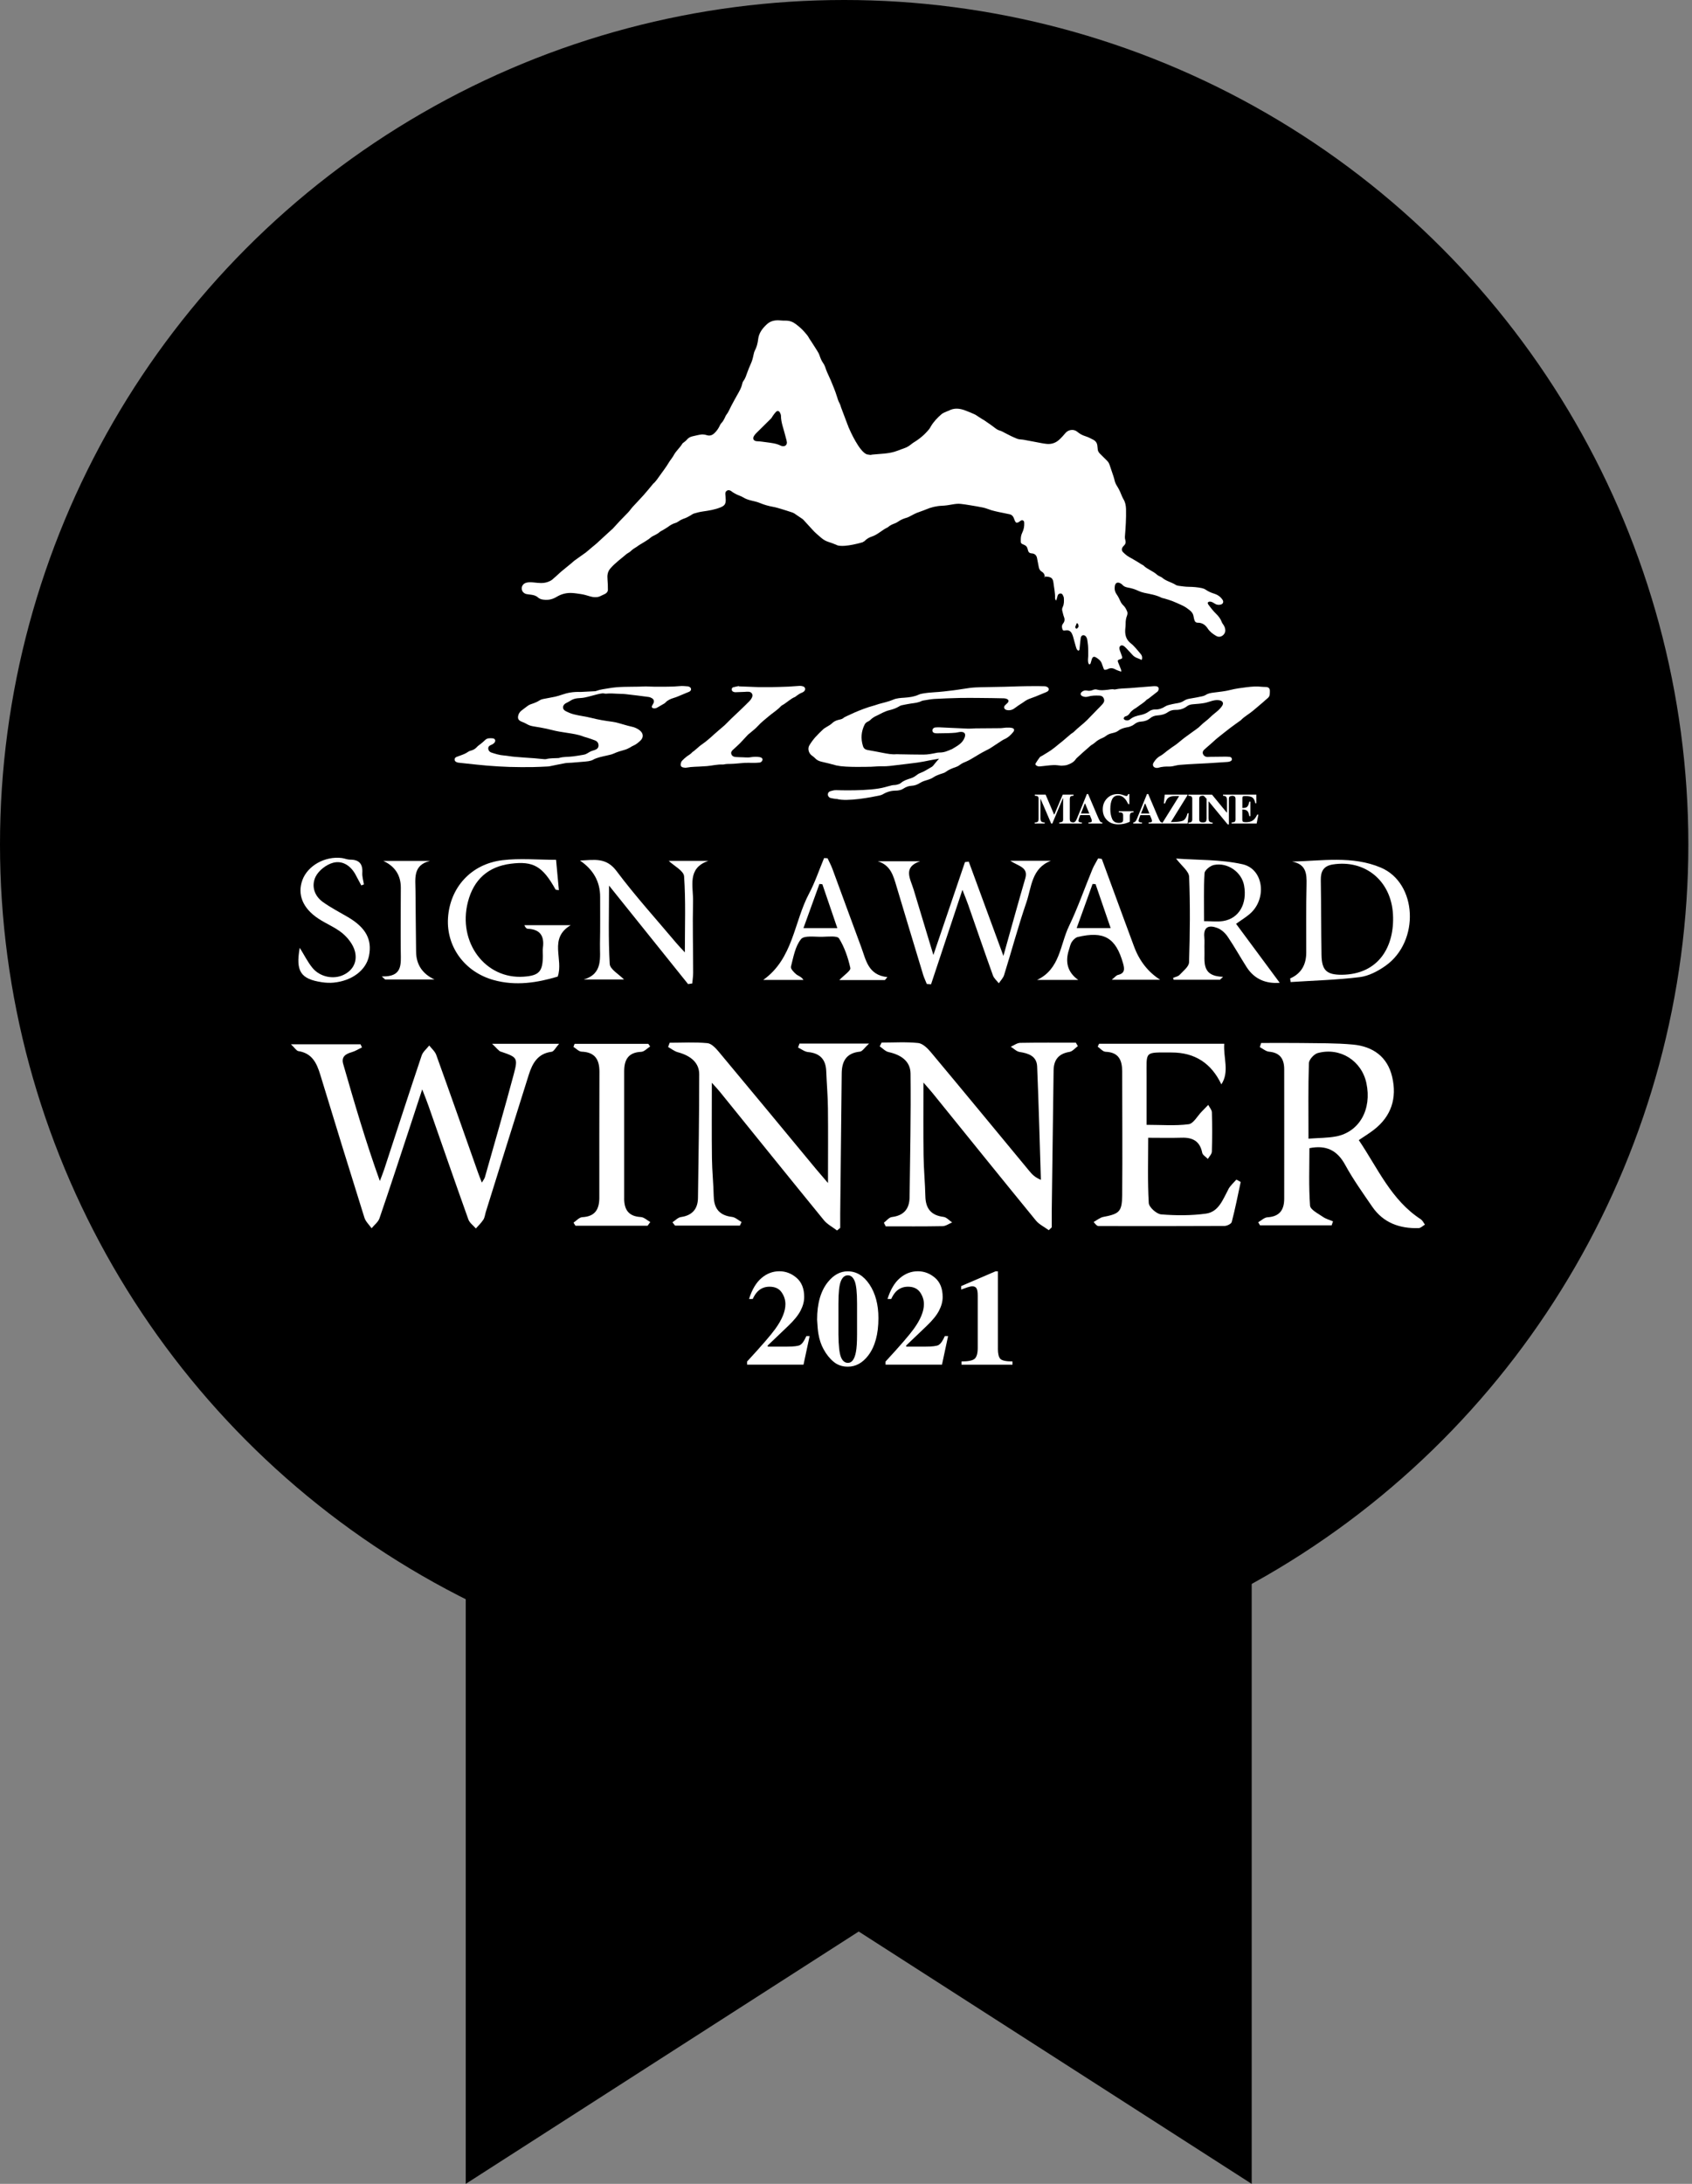 <svg width="62" height="80" viewBox="0 0 62 80" fill="none" xmlns="http://www.w3.org/2000/svg">
<rect x="0" y="0" width="62" height="80" fill="#808080" stroke="none"/>
<circle cx="30.933" cy="30.933" r="30.933" fill="black"/>
<path d="M44.163 25.464C44.134 25.485 44.095 25.498 44.06 25.505C43.922 25.534 43.784 25.564 43.644 25.585C43.554 25.598 43.466 25.616 43.391 25.666C43.325 25.712 43.253 25.738 43.178 25.753C43.105 25.768 43.029 25.776 42.956 25.794C42.868 25.817 42.77 25.831 42.696 25.879C42.584 25.952 42.47 25.992 42.34 25.989C42.25 25.987 42.171 26.009 42.098 26.064C42.009 26.13 41.908 26.169 41.799 26.192C41.66 26.219 41.523 26.256 41.41 26.35C41.355 26.397 41.287 26.399 41.222 26.374C41.202 26.366 41.178 26.341 41.175 26.321C41.173 26.301 41.193 26.276 41.209 26.258C41.219 26.247 41.239 26.241 41.256 26.237C41.325 26.219 41.367 26.174 41.406 26.116C41.437 26.072 41.478 26.035 41.521 26.002C41.572 25.962 41.635 25.934 41.685 25.892C41.791 25.808 41.913 25.745 42.006 25.644C42.026 25.621 42.06 25.611 42.085 25.592C42.197 25.507 42.308 25.42 42.418 25.332C42.428 25.323 42.436 25.309 42.442 25.297C42.484 25.207 42.445 25.142 42.346 25.137C42.305 25.134 42.265 25.137 42.225 25.14C41.946 25.162 41.668 25.187 41.389 25.207C41.212 25.22 41.032 25.216 40.857 25.256C40.848 25.259 40.84 25.259 40.831 25.256C40.74 25.234 40.653 25.264 40.565 25.271C40.445 25.282 40.323 25.298 40.205 25.263C40.152 25.248 40.103 25.253 40.054 25.273C39.983 25.302 39.913 25.316 39.835 25.298C39.762 25.282 39.692 25.298 39.634 25.352C39.58 25.404 39.589 25.466 39.655 25.499C39.723 25.532 39.795 25.541 39.867 25.519C40.001 25.478 40.139 25.476 40.278 25.482C40.378 25.485 40.437 25.533 40.457 25.625C40.474 25.695 40.438 25.749 40.396 25.797C40.34 25.86 40.28 25.918 40.222 25.978C40.092 26.113 39.963 26.248 39.83 26.382C39.679 26.531 39.504 26.654 39.354 26.806C39.322 26.839 39.277 26.858 39.242 26.887C39.136 26.976 39.032 27.068 38.926 27.157C38.885 27.192 38.839 27.225 38.798 27.259C38.753 27.296 38.71 27.332 38.665 27.368C38.616 27.407 38.565 27.445 38.514 27.482C38.476 27.508 38.437 27.533 38.398 27.557C38.333 27.597 38.266 27.637 38.2 27.678C38.166 27.698 38.123 27.713 38.099 27.742C38.045 27.81 38.001 27.884 37.953 27.957C37.932 27.989 37.941 28.021 37.971 28.04C37.996 28.056 38.027 28.072 38.056 28.075C38.102 28.079 38.148 28.07 38.193 28.066C38.33 28.052 38.469 28.032 38.606 28.027C38.697 28.023 38.789 28.04 38.891 28.049C38.956 28.041 39.034 28.045 39.103 28.022C39.229 27.979 39.35 27.92 39.426 27.802C39.439 27.783 39.457 27.768 39.474 27.752C39.54 27.692 39.605 27.63 39.672 27.571C39.771 27.483 39.87 27.396 39.971 27.309C39.988 27.294 40.01 27.284 40.029 27.272C40.064 27.246 40.102 27.224 40.133 27.194C40.206 27.125 40.291 27.079 40.382 27.04C40.43 27.02 40.477 26.997 40.518 26.965C40.581 26.915 40.648 26.883 40.726 26.864C40.817 26.843 40.909 26.823 40.983 26.765C41.075 26.692 41.183 26.666 41.293 26.643C41.325 26.637 41.357 26.634 41.386 26.623C41.444 26.599 41.507 26.579 41.553 26.54C41.63 26.476 41.712 26.439 41.811 26.434C41.934 26.428 42.049 26.39 42.146 26.309C42.224 26.243 42.315 26.213 42.416 26.207C42.553 26.198 42.684 26.167 42.798 26.086C42.883 26.026 42.979 26.003 43.085 26.004C43.236 26.007 43.375 25.964 43.496 25.871C43.565 25.818 43.645 25.803 43.731 25.797C43.863 25.787 43.996 25.777 44.126 25.754C44.227 25.737 44.324 25.698 44.425 25.671C44.514 25.649 44.606 25.634 44.697 25.656C44.804 25.681 44.845 25.756 44.788 25.849C44.75 25.911 44.697 25.968 44.644 26.018C44.548 26.106 44.44 26.18 44.349 26.272C44.24 26.383 44.107 26.465 43.997 26.578C43.907 26.672 43.79 26.742 43.684 26.822C43.56 26.915 43.43 27.001 43.31 27.099C43.209 27.181 43.115 27.267 43.004 27.336C42.919 27.39 42.838 27.458 42.753 27.517C42.734 27.529 42.719 27.547 42.7 27.561C42.64 27.605 42.583 27.656 42.518 27.69C42.408 27.748 42.332 27.836 42.27 27.938C42.214 28.031 42.263 28.119 42.372 28.13C42.395 28.133 42.418 28.13 42.44 28.125C42.574 28.084 42.711 28.077 42.851 28.08C42.889 28.08 42.926 28.076 42.963 28.07C43.051 28.053 43.138 28.027 43.225 28.02C43.42 28.002 43.616 27.993 43.812 27.982C43.962 27.973 44.112 27.968 44.261 27.959C44.498 27.944 44.733 27.929 44.969 27.913C45.001 27.91 45.032 27.906 45.062 27.896C45.115 27.88 45.148 27.844 45.142 27.807C45.136 27.762 45.107 27.732 45.063 27.727C45.004 27.719 44.944 27.718 44.884 27.718C44.774 27.718 44.665 27.72 44.556 27.722C44.495 27.722 44.435 27.722 44.374 27.723C44.325 27.723 44.276 27.733 44.227 27.728C44.16 27.722 44.108 27.685 44.081 27.621C44.056 27.559 44.08 27.505 44.124 27.464C44.187 27.405 44.254 27.349 44.319 27.293C44.356 27.26 44.393 27.229 44.428 27.196C44.468 27.162 44.504 27.126 44.543 27.092C44.576 27.063 44.608 27.035 44.642 27.009C44.791 26.892 44.938 26.773 45.089 26.658C45.21 26.566 45.336 26.48 45.459 26.39C45.464 26.387 45.468 26.383 45.472 26.379C45.606 26.239 45.782 26.151 45.928 26.024C46.048 25.92 46.17 25.82 46.29 25.717C46.34 25.674 46.387 25.626 46.439 25.586C46.481 25.552 46.514 25.513 46.523 25.459C46.53 25.407 46.534 25.356 46.532 25.304C46.527 25.214 46.486 25.175 46.397 25.166C46.339 25.161 46.282 25.166 46.225 25.158C46.043 25.136 45.86 25.152 45.682 25.174C45.477 25.199 45.272 25.226 45.07 25.278C44.879 25.327 44.677 25.343 44.48 25.37C44.368 25.385 44.258 25.398 44.163 25.47V25.464Z" fill="white"/>
<path d="M21.739 27.826C21.898 27.744 22.073 27.715 22.244 27.675C22.328 27.655 22.415 27.639 22.491 27.604C22.623 27.543 22.761 27.503 22.9 27.465C22.96 27.449 23.017 27.418 23.073 27.39C23.115 27.37 23.151 27.338 23.193 27.322C23.299 27.279 23.385 27.208 23.467 27.13C23.584 27.017 23.58 26.876 23.458 26.769C23.358 26.682 23.243 26.638 23.116 26.612C23.048 26.598 22.983 26.578 22.916 26.56C22.758 26.519 22.601 26.46 22.44 26.44C22.182 26.407 21.925 26.364 21.675 26.3C21.463 26.246 21.244 26.223 21.032 26.169C20.924 26.142 20.818 26.098 20.72 26.045C20.601 25.98 20.603 25.85 20.715 25.772C20.731 25.761 20.75 25.752 20.768 25.743C20.808 25.722 20.851 25.703 20.888 25.677C20.97 25.622 21.058 25.59 21.154 25.58C21.248 25.57 21.345 25.57 21.436 25.549C21.586 25.518 21.732 25.473 21.88 25.436C21.944 25.42 22.01 25.405 22.075 25.399C22.12 25.395 22.167 25.414 22.212 25.41C22.35 25.397 22.489 25.404 22.626 25.413C22.726 25.419 22.828 25.416 22.927 25.428C23.208 25.459 23.488 25.494 23.768 25.532C23.812 25.538 23.858 25.557 23.895 25.581C23.962 25.624 23.977 25.692 23.944 25.762C23.929 25.793 23.909 25.822 23.894 25.852C23.871 25.896 23.887 25.932 23.934 25.944C23.983 25.957 24.032 25.949 24.076 25.924C24.163 25.874 24.251 25.825 24.338 25.773C24.355 25.763 24.372 25.751 24.384 25.736C24.469 25.645 24.575 25.6 24.691 25.566C24.749 25.549 24.805 25.527 24.861 25.504C24.961 25.463 25.062 25.42 25.163 25.377C25.203 25.361 25.245 25.348 25.279 25.325C25.342 25.282 25.335 25.199 25.266 25.164C25.248 25.155 25.228 25.145 25.209 25.143C25.111 25.137 25.013 25.123 24.916 25.133C24.608 25.164 24.299 25.152 23.991 25.156C23.884 25.156 23.777 25.146 23.672 25.145C23.585 25.145 23.499 25.151 23.413 25.154C23.047 25.162 22.681 25.147 22.318 25.211C22.162 25.239 22.003 25.253 21.854 25.309C21.837 25.316 21.82 25.32 21.803 25.321C21.609 25.332 21.413 25.342 21.277 25.348C21 25.337 20.793 25.379 20.589 25.449C20.507 25.478 20.424 25.503 20.34 25.522C20.194 25.553 20.046 25.577 19.899 25.607C19.858 25.616 19.814 25.629 19.778 25.653C19.674 25.723 19.557 25.762 19.439 25.802C19.396 25.817 19.356 25.842 19.32 25.869C19.258 25.912 19.203 25.962 19.141 26.005C19.076 26.051 19.023 26.105 18.998 26.183C18.955 26.319 18.991 26.388 19.123 26.44C19.188 26.465 19.252 26.492 19.311 26.528C19.376 26.567 19.445 26.589 19.521 26.603C19.751 26.645 19.983 26.677 20.207 26.738C20.398 26.789 20.59 26.817 20.784 26.847C20.986 26.878 21.19 26.906 21.381 26.983C21.421 26.999 21.464 27.006 21.506 27.02C21.606 27.054 21.709 27.084 21.807 27.125C21.888 27.157 21.934 27.224 21.932 27.314C21.929 27.402 21.87 27.447 21.795 27.474C21.773 27.482 21.751 27.489 21.729 27.495C21.663 27.514 21.601 27.545 21.543 27.584C21.499 27.612 21.447 27.636 21.394 27.646C21.267 27.672 21.137 27.688 21.009 27.707C20.833 27.732 20.652 27.714 20.479 27.767C20.467 27.771 20.456 27.77 20.445 27.77C20.301 27.778 20.157 27.77 20.015 27.807C19.98 27.816 19.941 27.81 19.903 27.807C19.797 27.799 19.692 27.785 19.585 27.777C19.343 27.759 19.102 27.746 18.861 27.724C18.726 27.713 18.593 27.685 18.457 27.674C18.3 27.662 18.152 27.616 18.003 27.567C17.992 27.563 17.982 27.557 17.972 27.552C17.915 27.522 17.891 27.468 17.89 27.409C17.89 27.355 17.928 27.321 17.976 27.298C18.005 27.284 18.035 27.273 18.061 27.255C18.085 27.24 18.109 27.221 18.124 27.199C18.172 27.128 18.142 27.057 18.057 27.047C18.006 27.041 17.953 27.041 17.903 27.047C17.851 27.053 17.807 27.077 17.768 27.117C17.721 27.166 17.665 27.208 17.612 27.252C17.568 27.288 17.517 27.318 17.479 27.361C17.427 27.419 17.369 27.46 17.296 27.484C17.247 27.499 17.192 27.512 17.152 27.542C17.068 27.602 16.975 27.638 16.88 27.672C16.828 27.69 16.776 27.709 16.726 27.729C16.686 27.746 16.658 27.777 16.658 27.821C16.658 27.87 16.688 27.902 16.731 27.919C16.755 27.929 16.78 27.936 16.806 27.939C16.901 27.951 16.995 27.959 17.091 27.97C17.346 27.996 17.601 28.027 17.856 28.047C18.124 28.069 18.392 28.085 18.66 28.094C18.945 28.103 19.23 28.103 19.516 28.1C19.7 28.099 19.884 28.085 20.069 28.078C20.095 28.078 20.12 28.074 20.145 28.069C20.334 28.031 20.523 27.99 20.712 27.956C20.791 27.942 20.873 27.946 20.954 27.939C21.097 27.928 21.24 27.917 21.385 27.903C21.506 27.892 21.626 27.887 21.738 27.83L21.739 27.826Z" fill="white"/>
<path d="M26.869 27.457C26.956 27.377 27.044 27.299 27.127 27.215C27.221 27.118 27.31 27.016 27.404 26.918C27.419 26.901 27.439 26.889 27.456 26.874C27.561 26.783 27.675 26.702 27.767 26.599C27.889 26.462 28.035 26.353 28.172 26.236C28.317 26.111 28.486 26.012 28.617 25.868C28.634 25.849 28.658 25.838 28.681 25.824C28.838 25.734 28.965 25.598 29.136 25.529C29.143 25.526 29.15 25.519 29.157 25.514C29.233 25.455 29.309 25.401 29.4 25.367C29.426 25.357 29.451 25.339 29.47 25.319C29.53 25.255 29.508 25.168 29.422 25.142C29.385 25.13 29.343 25.123 29.303 25.125C29.165 25.131 29.028 25.147 28.889 25.153C28.676 25.162 28.463 25.167 28.25 25.171C28.102 25.173 27.957 25.173 27.809 25.171C27.564 25.163 27.32 25.152 27.075 25.143L27.073 25.131C27.004 25.147 26.933 25.158 26.864 25.177C26.828 25.187 26.813 25.221 26.814 25.259C26.814 25.297 26.834 25.325 26.868 25.34C26.891 25.35 26.918 25.358 26.942 25.358C27.058 25.355 27.172 25.35 27.288 25.345C27.337 25.343 27.386 25.335 27.435 25.34C27.542 25.35 27.6 25.438 27.559 25.539C27.538 25.59 27.503 25.641 27.464 25.681C27.356 25.793 27.243 25.9 27.131 26.008C27.023 26.112 26.912 26.213 26.804 26.317C26.721 26.397 26.64 26.48 26.559 26.561C26.536 26.584 26.511 26.602 26.487 26.624C26.385 26.712 26.28 26.798 26.18 26.889C26.021 27.035 25.858 27.178 25.679 27.299C25.652 27.316 25.63 27.339 25.606 27.359C25.547 27.409 25.489 27.461 25.43 27.51C25.407 27.529 25.378 27.54 25.361 27.561C25.31 27.624 25.24 27.657 25.177 27.703C25.11 27.753 25.049 27.809 24.992 27.869C24.967 27.897 24.951 27.94 24.945 27.978C24.931 28.055 24.962 28.099 25.039 28.115C25.078 28.122 25.121 28.127 25.158 28.12C25.358 28.082 25.561 28.09 25.762 28.073C25.811 28.069 25.86 28.069 25.909 28.064C26.097 28.047 26.283 27.998 26.476 28.006C26.493 28.006 26.511 28.006 26.527 28.002C26.611 27.983 26.697 27.984 26.784 27.983C26.95 27.98 27.116 27.955 27.283 27.945C27.38 27.939 27.478 27.946 27.574 27.945C27.664 27.945 27.753 27.945 27.841 27.934C27.899 27.926 27.944 27.864 27.942 27.819C27.94 27.776 27.904 27.747 27.836 27.735C27.721 27.714 27.607 27.722 27.491 27.741C27.425 27.753 27.354 27.745 27.287 27.745C27.273 27.745 27.258 27.742 27.244 27.742C27.149 27.739 27.054 27.738 26.96 27.731C26.891 27.726 26.829 27.702 26.801 27.631C26.772 27.555 26.815 27.505 26.867 27.457H26.869Z" fill="white"/>
<path d="M19.303 21.763C19.351 21.774 19.4 21.778 19.449 21.784C19.544 21.797 19.635 21.816 19.71 21.884C19.748 21.916 19.798 21.944 19.846 21.955C20.04 21.998 20.221 21.971 20.394 21.866C20.567 21.76 20.76 21.71 20.965 21.723C21.074 21.729 21.182 21.748 21.29 21.763C21.344 21.77 21.397 21.784 21.451 21.797C21.563 21.825 21.669 21.872 21.787 21.875C21.854 21.876 21.919 21.875 21.982 21.845C22.043 21.814 22.107 21.787 22.169 21.757C22.233 21.725 22.275 21.672 22.275 21.599C22.275 21.476 22.272 21.352 22.261 21.229C22.247 21.079 22.261 20.945 22.365 20.824C22.542 20.619 22.762 20.465 22.965 20.29C22.977 20.278 22.995 20.272 23.009 20.263C23.044 20.239 23.084 20.218 23.114 20.188C23.178 20.124 23.254 20.076 23.331 20.031C23.358 20.014 23.381 19.993 23.409 19.975C23.484 19.929 23.561 19.884 23.637 19.837C23.684 19.808 23.729 19.779 23.773 19.748C23.825 19.711 23.87 19.663 23.927 19.637C24.018 19.593 24.108 19.549 24.184 19.48C24.207 19.459 24.238 19.448 24.266 19.432C24.332 19.392 24.402 19.355 24.465 19.31C24.551 19.247 24.639 19.188 24.745 19.159C24.789 19.148 24.83 19.123 24.867 19.097C24.941 19.044 25.021 19.011 25.107 18.981C25.171 18.958 25.23 18.922 25.29 18.889C25.338 18.864 25.382 18.825 25.433 18.81C25.537 18.779 25.644 18.752 25.752 18.737C25.974 18.704 26.195 18.672 26.407 18.584C26.546 18.526 26.593 18.467 26.593 18.317C26.593 18.248 26.584 18.179 26.579 18.11C26.575 18.058 26.583 18.012 26.629 17.979C26.678 17.944 26.729 17.953 26.776 17.979C26.806 17.997 26.83 18.022 26.86 18.039C26.912 18.07 26.965 18.1 27.019 18.125C27.089 18.157 27.166 18.179 27.23 18.219C27.323 18.277 27.421 18.31 27.526 18.335C27.635 18.361 27.747 18.385 27.849 18.428C28.002 18.492 28.158 18.536 28.32 18.565C28.427 18.584 28.532 18.616 28.638 18.648C28.76 18.684 28.879 18.724 29 18.763C29.033 18.775 29.068 18.784 29.096 18.802C29.201 18.872 29.306 18.943 29.41 19.015C29.424 19.025 29.435 19.038 29.448 19.051C29.557 19.169 29.666 19.288 29.774 19.408C29.871 19.516 29.982 19.608 30.091 19.701C30.171 19.769 30.253 19.818 30.352 19.85C30.445 19.881 30.538 19.912 30.627 19.951C30.637 19.956 30.648 19.96 30.658 19.963C30.665 19.969 30.671 19.973 30.677 19.975C30.97 20.064 31.629 19.858 31.629 19.858V19.846C31.651 19.842 31.672 19.831 31.689 19.812C31.761 19.738 31.85 19.687 31.945 19.656C32.164 19.586 32.321 19.412 32.526 19.32C32.531 19.318 32.535 19.313 32.54 19.309C32.607 19.252 32.682 19.212 32.765 19.182C32.81 19.166 32.857 19.146 32.896 19.118C32.995 19.046 33.105 18.998 33.223 18.966C33.286 18.948 33.342 18.912 33.401 18.883C33.463 18.853 33.522 18.816 33.586 18.791C33.698 18.746 33.815 18.712 33.927 18.664C34.118 18.582 34.313 18.535 34.521 18.527C34.647 18.522 34.774 18.502 34.897 18.479C35 18.46 35.103 18.448 35.206 18.459C35.318 18.472 35.429 18.488 35.539 18.507C35.704 18.535 35.87 18.56 36.032 18.595C36.133 18.618 36.23 18.66 36.329 18.691C36.412 18.714 36.496 18.735 36.58 18.753C36.719 18.784 36.857 18.807 36.995 18.839C37.073 18.856 37.126 18.909 37.152 18.986C37.166 19.024 37.179 19.063 37.198 19.098C37.224 19.151 37.259 19.161 37.312 19.134C37.337 19.122 37.361 19.104 37.384 19.087C37.415 19.064 37.448 19.044 37.487 19.065C37.525 19.085 37.529 19.123 37.531 19.162C37.536 19.285 37.512 19.404 37.458 19.514C37.419 19.594 37.404 19.677 37.404 19.765C37.404 19.905 37.401 19.907 37.529 19.96C37.594 19.987 37.635 20.029 37.651 20.096C37.658 20.121 37.665 20.146 37.672 20.171C37.687 20.228 37.723 20.261 37.78 20.269C37.8 20.273 37.82 20.272 37.84 20.276C37.929 20.292 37.983 20.354 38 20.444C38.02 20.557 38.042 20.67 38.066 20.784C38.08 20.848 38.11 20.904 38.168 20.938C38.254 20.99 38.294 21.061 38.278 21.162C38.278 21.166 38.28 21.169 38.281 21.172C38.286 21.156 38.29 21.139 38.295 21.122C38.325 21.123 38.35 21.122 38.376 21.125C38.528 21.142 38.584 21.196 38.602 21.348C38.623 21.537 38.67 21.723 38.66 21.915C38.66 21.939 38.677 21.964 38.686 21.989H38.707C38.715 21.963 38.722 21.936 38.73 21.911C38.74 21.878 38.746 21.843 38.758 21.812C38.774 21.765 38.812 21.745 38.858 21.741C38.9 21.739 38.93 21.764 38.946 21.801C38.961 21.834 38.981 21.87 38.983 21.906C38.989 22.018 38.994 22.131 38.941 22.237C38.919 22.282 38.911 22.33 38.926 22.38C38.947 22.452 38.959 22.527 38.986 22.596C39.023 22.689 39.015 22.768 38.951 22.846C38.912 22.893 38.906 22.951 38.92 23.011C38.941 23.098 38.956 23.109 39.047 23.094C39.147 23.078 39.222 23.108 39.271 23.198C39.296 23.244 39.313 23.293 39.327 23.343C39.36 23.454 39.384 23.567 39.419 23.676C39.438 23.735 39.448 23.807 39.517 23.836C39.567 23.814 39.557 23.774 39.561 23.738C39.574 23.617 39.584 23.496 39.6 23.377C39.609 23.312 39.642 23.276 39.685 23.27C39.734 23.264 39.782 23.291 39.81 23.346C39.821 23.368 39.833 23.393 39.838 23.419C39.85 23.493 39.861 23.567 39.868 23.641C39.874 23.704 39.874 23.768 39.875 23.831C39.875 23.9 39.877 23.968 39.875 24.037C39.875 24.091 39.863 24.146 39.868 24.2C39.871 24.249 39.871 24.305 39.918 24.342C39.961 24.327 39.965 24.291 39.975 24.259C39.986 24.224 39.995 24.188 40.006 24.151C40.037 24.057 40.084 24.037 40.168 24.087C40.255 24.14 40.334 24.203 40.372 24.303C40.393 24.36 40.415 24.417 40.433 24.473C40.453 24.535 40.47 24.546 40.534 24.531C40.557 24.526 40.579 24.518 40.599 24.508C40.69 24.463 40.774 24.469 40.863 24.518C40.928 24.554 41 24.574 41.083 24.606C41.083 24.57 41.087 24.554 41.083 24.542C41.047 24.448 41.01 24.355 40.971 24.262C40.948 24.205 40.951 24.186 41.008 24.161C41.02 24.155 41.034 24.151 41.048 24.148C41.121 24.126 41.132 24.11 41.111 24.038C41.093 23.978 41.066 23.92 41.046 23.86C41.033 23.825 41.02 23.788 41.018 23.752C41.014 23.669 41.08 23.618 41.155 23.652C41.2 23.672 41.238 23.713 41.273 23.749C41.355 23.833 41.433 23.923 41.514 24.008C41.601 24.099 41.726 24.119 41.836 24.175C41.873 24.081 41.843 24.006 41.789 23.945C41.673 23.813 41.571 23.67 41.429 23.561C41.258 23.427 41.214 23.241 41.234 23.034C41.24 22.973 41.248 22.913 41.247 22.853C41.244 22.747 41.259 22.648 41.298 22.549C41.315 22.506 41.321 22.447 41.305 22.407C41.272 22.325 41.233 22.244 41.165 22.18C41.12 22.137 41.08 22.085 41.056 22.028C41.017 21.938 40.973 21.851 40.916 21.77C40.852 21.68 40.832 21.574 40.851 21.465C40.87 21.353 40.944 21.314 41.046 21.364C41.073 21.378 41.103 21.395 41.124 21.418C41.179 21.486 41.253 21.511 41.335 21.525C41.463 21.547 41.586 21.584 41.706 21.641C41.776 21.674 41.85 21.7 41.926 21.716C42.139 21.762 42.357 21.792 42.557 21.894C42.592 21.911 42.635 21.914 42.672 21.926C42.768 21.956 42.866 21.983 42.959 22.019C43.08 22.067 43.197 22.121 43.315 22.175C43.369 22.2 43.422 22.23 43.472 22.263C43.511 22.288 43.545 22.32 43.583 22.346C43.665 22.405 43.721 22.482 43.737 22.586C43.743 22.631 43.755 22.677 43.769 22.721C43.787 22.779 43.826 22.814 43.89 22.812C44.051 22.809 44.168 22.892 44.25 23.017C44.33 23.141 44.438 23.221 44.562 23.294C44.728 23.393 44.896 23.244 44.899 23.103C44.899 23.027 44.877 22.961 44.837 22.899C44.813 22.863 44.784 22.828 44.77 22.789C44.728 22.672 44.655 22.576 44.567 22.491C44.456 22.384 44.363 22.263 44.273 22.14C44.26 22.122 44.249 22.085 44.259 22.072C44.273 22.053 44.305 22.038 44.33 22.037C44.361 22.037 44.393 22.047 44.421 22.059C44.455 22.075 44.486 22.096 44.518 22.116C44.579 22.155 44.647 22.164 44.718 22.15C44.811 22.134 44.848 22.057 44.802 21.978C44.779 21.939 44.746 21.904 44.714 21.872C44.646 21.807 44.56 21.769 44.472 21.741C44.369 21.709 44.275 21.665 44.185 21.605C44.141 21.574 44.087 21.554 44.034 21.543C43.878 21.511 43.721 21.498 43.561 21.496C43.435 21.496 43.308 21.475 43.183 21.459C43.146 21.454 43.107 21.442 43.077 21.422C42.919 21.323 42.726 21.288 42.583 21.16C42.567 21.144 42.543 21.138 42.523 21.127C42.48 21.103 42.432 21.085 42.397 21.053C42.247 20.914 42.042 20.859 41.898 20.713C41.883 20.698 41.856 20.692 41.838 20.68C41.773 20.642 41.712 20.6 41.648 20.561C41.589 20.526 41.53 20.491 41.469 20.457C41.413 20.424 41.352 20.395 41.3 20.357C41.251 20.322 41.206 20.279 41.163 20.238C41.098 20.18 41.091 20.107 41.141 20.036C41.153 20.019 41.168 20.004 41.181 19.99C41.243 19.934 41.259 19.867 41.236 19.787C41.223 19.747 41.217 19.701 41.22 19.66C41.248 19.323 41.269 18.986 41.261 18.649C41.257 18.522 41.236 18.399 41.166 18.286C41.115 18.2 41.085 18.102 41.042 18.01C41.014 17.95 40.985 17.891 40.95 17.836C40.906 17.768 40.867 17.697 40.847 17.618C40.834 17.565 40.821 17.511 40.804 17.46C40.758 17.32 40.708 17.182 40.663 17.041C40.643 16.978 40.614 16.925 40.568 16.88C40.479 16.794 40.392 16.706 40.304 16.618C40.256 16.569 40.224 16.513 40.222 16.442C40.222 16.408 40.213 16.372 40.211 16.338C40.205 16.234 40.151 16.156 40.063 16.11C39.968 16.059 39.871 16.01 39.771 15.979C39.658 15.944 39.561 15.89 39.471 15.814C39.345 15.71 39.15 15.736 39.044 15.86C38.968 15.95 38.89 16.039 38.802 16.117C38.678 16.227 38.525 16.277 38.362 16.262C38.221 16.249 38.083 16.216 37.944 16.191C37.8 16.165 37.657 16.135 37.512 16.11C37.433 16.096 37.346 16.102 37.274 16.073C37.122 16.013 36.974 15.941 36.829 15.863C36.763 15.827 36.699 15.79 36.626 15.77C36.548 15.749 36.489 15.701 36.427 15.653C36.303 15.557 36.169 15.47 36.04 15.379C36.032 15.374 36.023 15.374 36.016 15.369C35.963 15.335 35.909 15.301 35.856 15.267C35.809 15.237 35.762 15.2 35.711 15.177C35.597 15.125 35.483 15.079 35.367 15.035C35.166 14.959 34.964 14.936 34.765 15.044C34.75 15.051 34.733 15.055 34.717 15.062C34.645 15.098 34.562 15.12 34.502 15.171C34.35 15.303 34.209 15.448 34.106 15.626C34.088 15.658 34.07 15.692 34.046 15.721C33.888 15.916 33.7 16.076 33.485 16.205C33.429 16.239 33.38 16.286 33.326 16.322C33.286 16.35 33.244 16.375 33.2 16.394C33.142 16.419 33.082 16.439 33.022 16.46C32.94 16.491 32.861 16.523 32.778 16.548C32.529 16.621 32.271 16.624 32.016 16.648C31.976 16.651 31.935 16.655 31.898 16.665C31.842 16.659 31.765 16.645 31.765 16.645C31.487 16.543 31.154 15.793 31.087 15.636L31.084 15.628C31.082 15.607 31.074 15.589 31.064 15.573L30.817 14.919C30.804 14.869 30.789 14.819 30.765 14.776C30.719 14.694 30.692 14.607 30.666 14.52C30.636 14.418 30.597 14.318 30.559 14.219C30.523 14.125 30.483 14.032 30.445 13.94C30.416 13.871 30.383 13.804 30.353 13.736C30.323 13.668 30.289 13.601 30.266 13.53C30.24 13.447 30.211 13.367 30.159 13.295C30.096 13.207 30.06 13.108 30.025 13.006C30.006 12.949 29.972 12.898 29.942 12.846C29.907 12.787 29.867 12.729 29.831 12.671C29.791 12.609 29.751 12.546 29.71 12.483C29.689 12.449 29.661 12.418 29.644 12.382C29.604 12.301 29.543 12.237 29.485 12.169C29.389 12.056 29.28 11.963 29.162 11.873C29.049 11.788 28.933 11.746 28.797 11.746C28.736 11.746 28.674 11.746 28.615 11.74C28.426 11.721 28.248 11.74 28.099 11.88C27.937 12.03 27.807 12.198 27.781 12.428C27.764 12.572 27.73 12.71 27.661 12.841C27.635 12.892 27.622 12.949 27.61 13.006C27.587 13.119 27.558 13.23 27.508 13.335C27.46 13.437 27.421 13.543 27.382 13.647C27.343 13.753 27.313 13.861 27.243 13.953C27.219 13.984 27.204 14.024 27.196 14.063C27.167 14.204 27.096 14.323 27.026 14.448C26.947 14.587 26.869 14.728 26.795 14.87C26.736 14.982 26.692 15.101 26.612 15.201C26.598 15.218 26.588 15.241 26.579 15.261C26.538 15.354 26.492 15.443 26.419 15.516C26.398 15.538 26.385 15.569 26.372 15.598C26.321 15.704 26.256 15.798 26.169 15.876C26.091 15.947 26.005 15.974 25.898 15.941C25.836 15.922 25.767 15.91 25.703 15.916C25.595 15.929 25.489 15.959 25.381 15.982C25.29 16 25.216 16.044 25.157 16.119C25.131 16.151 25.092 16.175 25.059 16.204C25.039 16.22 25.014 16.234 25.001 16.256C24.912 16.405 24.774 16.516 24.691 16.67C24.648 16.751 24.588 16.823 24.536 16.899C24.5 16.954 24.467 17.012 24.431 17.066C24.402 17.11 24.372 17.152 24.341 17.195C24.287 17.27 24.235 17.344 24.18 17.418C24.102 17.525 24.033 17.64 23.929 17.725C23.925 17.729 23.923 17.735 23.919 17.739C23.81 17.87 23.704 18.002 23.591 18.129C23.456 18.279 23.317 18.424 23.18 18.572C23.158 18.595 23.14 18.621 23.119 18.646C23.087 18.687 23.057 18.73 23.021 18.766C22.922 18.87 22.819 18.972 22.72 19.076C22.627 19.174 22.536 19.275 22.446 19.374C22.439 19.381 22.432 19.386 22.425 19.391C22.321 19.486 22.217 19.581 22.113 19.676C22.033 19.748 21.957 19.822 21.877 19.894C21.817 19.948 21.754 19.997 21.693 20.048C21.654 20.082 21.615 20.116 21.574 20.149C21.539 20.179 21.505 20.21 21.469 20.237C21.332 20.336 21.192 20.433 21.055 20.532C21.011 20.565 20.972 20.604 20.93 20.639C20.805 20.742 20.681 20.844 20.555 20.946C20.549 20.951 20.542 20.958 20.536 20.963C20.48 21.016 20.423 21.069 20.365 21.12C20.337 21.146 20.306 21.167 20.28 21.193C20.217 21.261 20.136 21.297 20.05 21.325C19.896 21.376 19.742 21.356 19.587 21.34C19.484 21.33 19.381 21.318 19.278 21.348C19.147 21.387 19.082 21.521 19.137 21.643C19.17 21.715 19.233 21.75 19.305 21.767L19.303 21.763ZM39.454 22.829C39.492 22.826 39.522 22.873 39.521 22.941C39.521 22.943 39.523 22.958 39.517 22.966C39.498 22.99 39.479 23.023 39.455 23.029C39.416 23.038 39.41 22.996 39.399 22.967L39.455 22.83L39.454 22.829ZM27.635 15.961C27.675 15.897 27.734 15.843 27.79 15.789C27.943 15.636 28.099 15.486 28.251 15.333C28.281 15.303 28.299 15.261 28.324 15.226C28.36 15.178 28.394 15.127 28.437 15.085C28.485 15.04 28.543 15.05 28.575 15.107C28.597 15.146 28.617 15.193 28.617 15.236C28.618 15.475 28.709 15.692 28.765 15.919C28.783 15.989 28.803 16.058 28.82 16.127C28.828 16.157 28.83 16.19 28.834 16.208C28.834 16.299 28.776 16.35 28.69 16.345C28.665 16.343 28.637 16.34 28.614 16.328C28.443 16.24 28.256 16.225 28.071 16.199C27.963 16.184 27.855 16.168 27.745 16.164C27.613 16.16 27.564 16.071 27.635 15.959V15.961Z" fill="white"/>
<path d="M36.821 25.843C36.777 25.894 36.787 25.956 36.844 25.992C36.865 26.004 36.892 26.012 36.917 26.015C37.023 26.028 37.114 25.998 37.197 25.93C37.264 25.876 37.338 25.831 37.41 25.783C37.445 25.759 37.484 25.739 37.518 25.712C37.594 25.654 37.678 25.611 37.769 25.581C37.827 25.562 37.884 25.54 37.94 25.518C38.052 25.472 38.164 25.426 38.276 25.379C38.314 25.364 38.352 25.351 38.385 25.328C38.444 25.289 38.447 25.216 38.389 25.176C38.36 25.156 38.321 25.141 38.286 25.139C38.151 25.134 38.016 25.134 37.881 25.134C37.696 25.134 37.511 25.138 37.327 25.142C37.153 25.146 36.981 25.154 36.807 25.158C36.525 25.164 36.243 25.167 35.96 25.174C35.825 25.178 35.689 25.182 35.554 25.198C35.346 25.224 35.139 25.264 34.931 25.289C34.699 25.318 34.467 25.346 34.234 25.359C34.083 25.368 33.935 25.383 33.788 25.41C33.743 25.417 33.697 25.431 33.656 25.45C33.493 25.525 33.319 25.545 33.143 25.558C33.001 25.568 32.858 25.574 32.727 25.631C32.559 25.704 32.38 25.738 32.207 25.788C32.151 25.804 32.097 25.822 32.043 25.841H32.042C31.509 25.982 30.956 26.269 30.956 26.269C30.944 26.272 30.934 26.278 30.924 26.288C30.872 26.34 30.805 26.352 30.737 26.367C30.64 26.389 30.553 26.429 30.481 26.502C30.435 26.547 30.372 26.577 30.318 26.613C30.268 26.645 30.212 26.672 30.168 26.712C30.064 26.809 29.963 26.907 29.87 27.012C29.79 27.103 29.719 27.202 29.657 27.305C29.587 27.422 29.631 27.586 29.739 27.67C29.782 27.704 29.829 27.734 29.865 27.774C29.933 27.848 30.015 27.884 30.111 27.905C30.286 27.944 30.458 27.988 30.63 28.036C30.653 28.042 30.674 28.047 30.694 28.047C30.975 28.117 31.878 28.088 31.878 28.088C31.89 28.088 31.901 28.088 31.914 28.088C32.057 28.082 32.202 28.067 32.345 28.071C32.516 28.075 32.684 28.049 32.853 28.029C33.11 27.998 33.368 27.969 33.625 27.934C33.778 27.913 33.931 27.881 34.083 27.85L34.41 27.792C34.393 27.817 34.367 27.838 34.347 27.862C34.316 27.899 34.286 27.936 34.254 27.973C34.219 28.013 34.189 28.066 34.145 28.091C34.002 28.17 33.866 28.266 33.71 28.322C33.657 28.341 33.609 28.378 33.564 28.412C33.506 28.456 33.445 28.488 33.374 28.511C33.246 28.552 33.117 28.59 33.01 28.683C32.97 28.718 32.908 28.735 32.853 28.748C32.797 28.762 32.737 28.755 32.682 28.768C32.614 28.785 32.547 28.804 32.479 28.821L32.458 28.828C32.449 28.83 32.44 28.833 32.43 28.835C31.873 28.994 30.646 28.945 30.646 28.945H30.644C30.572 28.943 30.499 28.961 30.428 28.983C30.371 29.001 30.335 29.041 30.335 29.105C30.335 29.163 30.379 29.22 30.444 29.235C30.508 29.25 30.574 29.259 30.64 29.268C30.648 29.268 30.655 29.268 30.663 29.268H30.667C31.047 29.376 31.951 29.2 32.193 29.148C32.209 29.146 32.227 29.142 32.244 29.137L32.254 29.134C32.288 29.126 32.321 29.114 32.35 29.097C32.492 29.011 32.644 28.966 32.809 28.963C32.831 28.963 32.855 28.962 32.878 28.96C32.956 28.951 33.03 28.936 33.098 28.892C33.188 28.834 33.286 28.79 33.396 28.786C33.515 28.781 33.62 28.741 33.719 28.677C33.762 28.649 33.811 28.629 33.858 28.611C33.969 28.571 34.088 28.551 34.188 28.483C34.292 28.413 34.408 28.371 34.527 28.334C34.571 28.32 34.618 28.305 34.653 28.278C34.761 28.198 34.882 28.146 35.009 28.105C35.063 28.087 35.117 28.061 35.161 28.027C35.23 27.973 35.307 27.936 35.388 27.905C35.457 27.878 35.522 27.84 35.587 27.804C35.637 27.777 35.686 27.747 35.735 27.716C35.819 27.666 35.902 27.614 35.988 27.567C36.038 27.538 36.09 27.513 36.141 27.486C36.184 27.464 36.229 27.444 36.271 27.418C36.337 27.378 36.401 27.334 36.466 27.291C36.505 27.266 36.542 27.24 36.581 27.216C36.659 27.167 36.733 27.109 36.816 27.073C36.946 27.015 37.041 26.922 37.127 26.816C37.183 26.747 37.167 26.687 37.082 26.667C37.014 26.65 36.94 26.654 36.868 26.655C36.796 26.658 36.725 26.674 36.653 26.675C36.35 26.679 36.047 26.679 35.744 26.682C35.697 26.682 35.652 26.688 35.606 26.689C35.554 26.691 35.501 26.693 35.45 26.691C35.214 26.68 34.978 26.669 34.742 26.659C34.639 26.654 34.535 26.648 34.432 26.644C34.378 26.643 34.321 26.642 34.268 26.649C34.204 26.658 34.161 26.713 34.166 26.768C34.171 26.821 34.207 26.853 34.275 26.86C34.306 26.864 34.337 26.863 34.37 26.863C34.495 26.861 34.618 26.86 34.742 26.857C34.834 26.854 34.927 26.849 35.019 26.841C35.075 26.836 35.132 26.816 35.188 26.812C35.347 26.802 35.402 26.883 35.343 27.029C35.258 27.24 35.063 27.332 34.885 27.441C34.878 27.446 34.869 27.446 34.862 27.45C34.79 27.479 34.718 27.512 34.645 27.535C34.6 27.55 34.551 27.558 34.503 27.563C34.444 27.57 34.381 27.564 34.324 27.577C34.163 27.611 34.002 27.643 33.837 27.643C33.54 27.643 33.244 27.636 32.947 27.631C32.916 27.631 32.883 27.625 32.852 27.628C32.679 27.645 32.512 27.61 32.345 27.578C32.161 27.543 31.978 27.506 31.793 27.475C31.704 27.46 31.648 27.416 31.621 27.328C31.538 27.059 31.555 26.799 31.681 26.546C31.705 26.497 31.74 26.463 31.789 26.44C31.827 26.423 31.866 26.4 31.895 26.37C31.961 26.303 32.038 26.256 32.124 26.218C32.199 26.184 32.272 26.14 32.347 26.106C32.418 26.075 32.489 26.041 32.564 26.023C32.702 25.99 32.835 25.948 32.957 25.871C32.981 25.856 33.009 25.842 33.036 25.837C33.154 25.813 33.273 25.787 33.392 25.77C33.524 25.752 33.655 25.74 33.775 25.677C33.791 25.67 33.808 25.666 33.825 25.663C33.962 25.642 34.097 25.612 34.236 25.604C34.546 25.586 34.858 25.576 35.168 25.568C35.416 25.563 35.664 25.566 35.911 25.568C36.199 25.57 36.488 25.574 36.776 25.581C36.813 25.581 36.852 25.587 36.886 25.601C36.966 25.633 36.976 25.694 36.914 25.755C36.884 25.785 36.849 25.813 36.821 25.846V25.843Z" fill="white"/>
<path d="M39.986 30.116C39.969 30.122 39.935 30.128 39.885 30.129V30.169H40.393V30.129C40.358 30.129 40.33 30.117 40.31 30.09C40.291 30.063 40.261 30.003 40.222 29.911L39.871 29.087H39.827L39.479 29.945C39.452 30.013 39.43 30.057 39.415 30.077C39.394 30.107 39.364 30.124 39.328 30.128C39.281 30.125 39.247 30.115 39.229 30.099C39.21 30.081 39.2 30.043 39.2 29.985V29.292C39.2 29.231 39.21 29.194 39.229 29.177C39.248 29.162 39.284 29.152 39.338 29.148V29.108H38.942L38.636 29.835H38.623L38.314 29.108H37.918V29.148C37.969 29.152 38.006 29.161 38.027 29.175C38.047 29.189 38.057 29.216 38.057 29.259V30.004C38.057 30.046 38.049 30.077 38.031 30.097C38.013 30.117 37.974 30.129 37.914 30.129V30.169H38.281V30.129C38.215 30.126 38.172 30.113 38.153 30.089C38.134 30.065 38.124 30.026 38.124 29.974V29.264H38.13L38.519 30.168H38.56L38.945 29.245H38.956V30.012C38.956 30.06 38.945 30.09 38.921 30.104C38.897 30.117 38.862 30.125 38.815 30.128V30.168H39.643V30.128C39.607 30.128 39.58 30.124 39.562 30.119C39.532 30.109 39.517 30.092 39.517 30.07C39.517 30.051 39.524 30.022 39.537 29.982C39.543 29.963 39.558 29.923 39.581 29.86H39.933L39.973 29.955C39.982 29.977 39.988 29.994 39.995 30.009C40.002 30.035 40.007 30.053 40.007 30.065C40.007 30.092 40 30.109 39.983 30.115L39.986 30.116ZM39.609 29.799L39.751 29.436H39.763L39.914 29.799H39.609Z" fill="white"/>
<path d="M40.976 29.141C41.069 29.141 41.152 29.183 41.227 29.268C41.266 29.314 41.304 29.377 41.342 29.456H41.383V29.089H41.339C41.332 29.113 41.323 29.131 41.313 29.143C41.303 29.154 41.289 29.161 41.273 29.161C41.257 29.161 41.217 29.148 41.152 29.124C41.088 29.101 41.023 29.088 40.959 29.088C40.797 29.088 40.663 29.143 40.559 29.253C40.459 29.359 40.408 29.491 40.408 29.647C40.408 29.803 40.457 29.931 40.554 30.033C40.658 30.143 40.798 30.198 40.971 30.198C41.067 30.198 41.154 30.187 41.232 30.165C41.309 30.144 41.365 30.122 41.4 30.101V29.901C41.4 29.847 41.409 29.811 41.426 29.791C41.444 29.77 41.48 29.76 41.535 29.758V29.718H40.996V29.758C41.054 29.758 41.092 29.764 41.111 29.773C41.14 29.788 41.155 29.82 41.155 29.866V30.032C41.155 30.065 41.149 30.088 41.135 30.104C41.112 30.131 41.067 30.146 41 30.146C40.877 30.146 40.793 30.095 40.75 29.993C40.707 29.891 40.685 29.774 40.685 29.643C40.685 29.484 40.709 29.361 40.754 29.273C40.8 29.185 40.875 29.141 40.975 29.141H40.976Z" fill="white"/>
<path d="M42.188 30.116C42.172 30.122 42.138 30.128 42.087 30.129V30.169H42.595V30.129C42.56 30.129 42.532 30.117 42.512 30.09C42.493 30.063 42.463 30.003 42.424 29.911L42.074 29.087H42.029L41.681 29.945C41.654 30.013 41.632 30.057 41.617 30.077C41.594 30.109 41.564 30.126 41.525 30.129V30.169H41.846V30.129C41.811 30.129 41.783 30.125 41.766 30.12C41.735 30.11 41.72 30.094 41.72 30.071C41.72 30.052 41.727 30.023 41.74 29.983C41.747 29.964 41.762 29.924 41.784 29.861H42.136L42.177 29.957C42.185 29.978 42.192 29.996 42.198 30.011C42.206 30.036 42.211 30.055 42.211 30.066C42.211 30.094 42.203 30.11 42.187 30.116H42.188ZM41.811 29.799L41.953 29.436H41.965L42.116 29.799H41.811Z" fill="white"/>
<path d="M42.596 30.169H43.517L43.559 29.791H43.517C43.477 29.94 43.419 30.032 43.344 30.065C43.268 30.097 43.121 30.114 42.905 30.114L43.512 29.133V29.108H42.679L42.646 29.431H42.69C42.719 29.354 42.745 29.3 42.768 29.27C42.807 29.22 42.86 29.188 42.928 29.174C42.946 29.171 42.968 29.167 42.992 29.165C43.016 29.162 43.087 29.161 43.208 29.161L42.597 30.141V30.166L42.596 30.169Z" fill="white"/>
<path d="M45.224 30.11C45.206 30.121 45.174 30.126 45.129 30.129V30.169H46.047L46.111 29.842H46.067C46.018 29.949 45.961 30.022 45.898 30.061C45.835 30.1 45.754 30.119 45.653 30.119C45.6 30.119 45.565 30.112 45.547 30.101C45.53 30.088 45.522 30.066 45.522 30.033V29.654C45.612 29.654 45.673 29.672 45.708 29.709C45.742 29.745 45.766 29.808 45.778 29.897H45.818V29.367H45.778C45.761 29.456 45.736 29.516 45.705 29.55C45.673 29.584 45.613 29.601 45.524 29.599V29.236C45.524 29.206 45.53 29.187 45.544 29.177C45.556 29.167 45.588 29.162 45.636 29.162C45.761 29.162 45.849 29.181 45.897 29.218C45.945 29.256 45.979 29.325 45.999 29.426H46.036V29.109H44.815V29.149C44.872 29.154 44.911 29.168 44.93 29.191C44.949 29.213 44.959 29.251 44.959 29.305V29.767H44.952L44.412 29.11H43.545V29.151C43.591 29.153 43.624 29.158 43.643 29.168C43.673 29.185 43.688 29.215 43.688 29.261V30.022C43.688 30.068 43.672 30.1 43.641 30.116C43.622 30.126 43.589 30.131 43.545 30.132V30.173H44.432V30.132C44.367 30.13 44.324 30.112 44.304 30.08C44.29 30.059 44.284 30.026 44.284 29.977V29.361H44.295L44.986 30.2H45.03V29.275C45.03 29.227 45.038 29.197 45.055 29.183C45.071 29.171 45.101 29.159 45.148 29.152C45.185 29.154 45.212 29.161 45.228 29.169C45.258 29.186 45.273 29.216 45.273 29.261V30.022C45.273 30.067 45.258 30.097 45.229 30.114L45.224 30.11ZM44.211 30.003C44.211 30.043 44.202 30.073 44.186 30.095C44.17 30.115 44.133 30.125 44.079 30.127C44.035 30.127 44.002 30.12 43.98 30.106C43.955 30.091 43.943 30.062 43.943 30.018V29.258C43.943 29.211 43.959 29.18 43.99 29.164C44.006 29.156 44.038 29.151 44.08 29.148C44.098 29.151 44.113 29.157 44.123 29.166C44.135 29.176 44.165 29.207 44.212 29.26V30.003H44.211Z" fill="white"/>
<path d="M18.361 38.526C18.951 38.729 18.987 38.748 18.826 39.351C18.489 40.612 18.125 41.865 17.769 43.122C17.753 43.18 17.71 43.229 17.656 43.322C17.597 43.166 17.553 43.06 17.515 42.952C17.007 41.516 16.503 40.079 15.986 38.646C15.94 38.516 15.817 38.413 15.729 38.299C15.633 38.421 15.496 38.529 15.45 38.669C14.983 40.058 14.533 41.452 14.076 42.843C14.029 42.985 13.971 43.122 13.919 43.263C13.404 41.83 12.986 40.402 12.575 38.973C12.501 38.716 12.66 38.609 12.885 38.545C13.017 38.508 13.139 38.428 13.265 38.369C13.246 38.33 13.228 38.291 13.21 38.254H10.66C10.806 38.392 10.863 38.494 10.932 38.504C11.433 38.581 11.605 38.94 11.735 39.366C12.267 41.115 12.806 42.861 13.353 44.605C13.398 44.748 13.526 44.865 13.616 44.994C13.714 44.874 13.857 44.768 13.905 44.63C14.296 43.491 14.668 42.346 15.046 41.203C15.177 40.807 15.306 40.411 15.471 39.906C15.578 40.183 15.647 40.352 15.706 40.523C16.19 41.906 16.669 43.291 17.162 44.67C17.207 44.797 17.343 44.891 17.437 45.002C17.53 44.896 17.636 44.798 17.711 44.68C17.764 44.598 17.773 44.488 17.803 44.391C18.327 42.716 18.848 41.041 19.377 39.367C19.509 38.951 19.706 38.592 20.213 38.529C20.296 38.519 20.361 38.376 20.488 38.236H18.03C18.203 38.393 18.268 38.499 18.36 38.53L18.361 38.526Z" fill="white"/>
<path d="M52.073 44.672C50.977 43.965 50.489 42.797 49.79 41.765C50.013 41.614 50.186 41.509 50.344 41.386C50.986 40.888 51.194 40.223 51.014 39.452C50.842 38.707 50.303 38.333 49.578 38.265C48.945 38.206 48.305 38.218 47.668 38.208C47.183 38.201 46.698 38.207 46.212 38.207C46.196 38.257 46.18 38.308 46.163 38.358C46.276 38.417 46.386 38.516 46.503 38.526C46.909 38.562 47.056 38.798 47.057 39.166C47.06 40.748 47.057 42.329 47.057 43.91C47.057 44.322 46.889 44.565 46.445 44.592C46.328 44.598 46.219 44.71 46.105 44.774C46.127 44.812 46.148 44.848 46.17 44.886H48.796C48.812 44.837 48.828 44.789 48.845 44.74C48.72 44.687 48.582 44.652 48.473 44.575C48.299 44.454 48.014 44.314 48.004 44.164C47.953 43.464 47.981 42.758 47.981 42.06C48.587 41.939 48.997 42.13 49.292 42.673C49.583 43.206 49.94 43.704 50.284 44.206C50.691 44.798 51.29 45.008 51.981 44.989C52.06 44.987 52.136 44.905 52.214 44.861C52.167 44.798 52.133 44.715 52.07 44.675L52.073 44.672ZM48.959 41.629C48.651 41.689 48.329 41.683 47.947 41.712C47.947 40.738 47.933 39.841 47.962 38.946C47.966 38.814 48.153 38.609 48.292 38.574C49.112 38.357 49.894 38.858 50.069 39.677C50.274 40.637 49.815 41.462 48.959 41.63V41.629Z" fill="white"/>
<path d="M37.382 38.202C37.266 38.205 37.153 38.295 37.038 38.344C37.147 38.411 37.248 38.519 37.364 38.536C37.693 38.587 37.988 38.69 38.004 39.066C38.062 40.45 38.097 41.836 38.141 43.22C37.926 43.132 37.82 43.02 37.722 42.902C36.519 41.449 35.319 39.991 34.108 38.543C33.987 38.398 33.812 38.226 33.645 38.208C33.203 38.162 32.752 38.192 32.304 38.192C32.282 38.239 32.259 38.285 32.236 38.33C32.343 38.403 32.443 38.515 32.561 38.54C33.002 38.637 33.36 38.864 33.365 39.327C33.382 40.837 33.349 42.347 33.33 43.856C33.325 44.28 33.123 44.529 32.68 44.583C32.576 44.596 32.485 44.718 32.388 44.791C32.411 44.834 32.432 44.88 32.455 44.924C33.149 44.924 33.844 44.93 34.538 44.917C34.656 44.915 34.772 44.828 34.889 44.78C34.785 44.71 34.685 44.592 34.575 44.578C34.116 44.522 33.918 44.271 33.908 43.821C33.897 43.328 33.849 42.836 33.842 42.343C33.83 41.482 33.838 40.62 33.838 39.657C34 39.843 34.087 39.937 34.167 40.036C35.428 41.594 36.685 43.154 37.954 44.705C38.075 44.855 38.269 44.945 38.43 45.065C38.467 45.029 38.503 44.995 38.539 44.96C38.539 44.758 38.537 44.557 38.539 44.354C38.562 42.641 38.586 40.927 38.607 39.215C38.612 38.821 38.791 38.598 39.191 38.533C39.301 38.515 39.394 38.394 39.496 38.322C39.471 38.28 39.447 38.237 39.422 38.196C38.742 38.196 38.06 38.19 37.38 38.202H37.382Z" fill="white"/>
<path d="M26.153 43.829C26.143 43.365 26.094 42.901 26.088 42.437C26.076 41.546 26.084 40.653 26.084 39.664C26.231 39.828 26.309 39.909 26.379 39.996C27.649 41.565 28.915 43.137 30.191 44.7C30.317 44.853 30.51 44.951 30.672 45.076C30.711 45.043 30.749 45.01 30.788 44.979C30.788 44.807 30.787 44.634 30.788 44.462C30.807 42.749 30.827 41.035 30.843 39.322C30.847 38.868 31.017 38.574 31.511 38.524C31.6 38.515 31.678 38.382 31.845 38.228H29.296C29.278 38.276 29.261 38.325 29.243 38.373C29.364 38.431 29.482 38.526 29.608 38.539C30.044 38.581 30.26 38.805 30.276 39.241C30.293 39.69 30.333 40.14 30.338 40.589C30.348 41.467 30.34 42.344 30.34 43.337C30.143 43.107 30.023 42.969 29.904 42.827C28.719 41.396 27.536 39.962 26.344 38.536C26.231 38.4 26.073 38.227 25.921 38.213C25.464 38.17 25 38.198 24.539 38.198C24.52 38.249 24.501 38.302 24.482 38.354C24.601 38.419 24.71 38.511 24.837 38.545C25.318 38.675 25.621 38.935 25.621 39.353C25.621 40.863 25.598 42.373 25.576 43.883C25.57 44.287 25.367 44.525 24.95 44.584C24.841 44.599 24.744 44.709 24.641 44.775C24.672 44.815 24.704 44.857 24.735 44.897H27.112C27.132 44.853 27.152 44.809 27.173 44.765C27.057 44.701 26.946 44.594 26.826 44.579C26.369 44.525 26.164 44.28 26.154 43.827L26.153 43.829Z" fill="white"/>
<path d="M45.011 43.568C44.81 43.938 44.659 44.393 44.191 44.458C43.652 44.532 43.094 44.53 42.551 44.486C42.381 44.473 42.104 44.224 42.094 44.069C42.048 43.281 42.073 42.488 42.073 41.679C42.49 41.679 42.896 41.689 43.3 41.677C43.702 41.664 43.97 41.803 44.053 42.229C44.069 42.314 44.189 42.38 44.26 42.454C44.312 42.364 44.404 42.276 44.406 42.186C44.421 41.707 44.421 41.227 44.407 40.748C44.405 40.656 44.321 40.567 44.273 40.475C44.194 40.557 44.114 40.638 44.035 40.72C43.876 40.882 43.732 41.16 43.555 41.183C43.062 41.247 42.556 41.205 42.015 41.205C42.015 40.615 42.013 40.036 42.015 39.458C42.02 38.491 41.901 38.553 42.939 38.555C43.781 38.557 44.386 38.946 44.754 39.723C45.06 39.261 44.821 38.742 44.86 38.235H40.273L40.224 38.342C40.319 38.407 40.412 38.525 40.51 38.529C40.996 38.547 41.12 38.838 41.12 39.253C41.12 40.764 41.134 42.274 41.12 43.785C41.114 44.392 41.013 44.466 40.428 44.579C40.303 44.603 40.192 44.701 40.074 44.764C40.172 44.889 40.212 44.913 40.254 44.913C41.793 44.915 43.331 44.918 44.87 44.909C44.962 44.909 45.118 44.832 45.135 44.764C45.261 44.28 45.358 43.789 45.463 43.298C45.411 43.27 45.358 43.239 45.305 43.211C45.204 43.327 45.081 43.433 45.01 43.565L45.011 43.568Z" fill="white"/>
<path d="M22.872 43.901C22.873 42.349 22.873 40.797 22.872 39.244C22.872 38.82 23.022 38.551 23.496 38.531C23.608 38.526 23.713 38.403 23.823 38.335L23.756 38.238H21.055C21.041 38.275 21.026 38.312 21.012 38.349C21.111 38.41 21.209 38.521 21.311 38.525C21.797 38.542 21.966 38.81 21.965 39.259C21.96 40.798 21.96 42.335 21.961 43.874C21.961 44.299 21.806 44.564 21.336 44.588C21.225 44.594 21.122 44.717 21.015 44.788C21.039 44.825 21.063 44.864 21.086 44.902H23.73L23.828 44.766C23.712 44.702 23.599 44.589 23.479 44.583C23.034 44.558 22.871 44.315 22.871 43.901H22.872Z" fill="white"/>
<path d="M33.815 35.674C33.854 35.801 33.911 35.922 33.96 36.045L34.117 36.056C34.49 34.93 34.865 33.805 35.266 32.596C35.358 32.832 35.423 32.988 35.478 33.146C35.78 34.008 36.075 34.873 36.385 35.734C36.424 35.841 36.526 35.925 36.6 36.02C36.665 35.92 36.759 35.829 36.793 35.719C37.069 34.833 37.309 33.934 37.61 33.056C37.801 32.5 37.796 31.803 38.509 31.532H37.018C37.326 31.734 37.688 31.768 37.57 32.176C37.306 33.08 37.057 33.987 36.768 35.017C36.314 33.783 35.907 32.673 35.498 31.563C35.452 31.568 35.405 31.575 35.36 31.58C34.987 32.676 34.615 33.772 34.202 34.984C33.938 34.108 33.708 33.347 33.478 32.587C33.36 32.196 33.069 31.765 33.717 31.55H32.162C32.641 31.694 32.735 32.086 32.85 32.467C33.17 33.537 33.493 34.607 33.818 35.677L33.815 35.674Z" fill="white"/>
<path d="M46.893 36.002C46.36 35.282 45.834 34.571 45.293 33.841C45.509 33.688 45.658 33.597 45.788 33.486C46.434 32.943 46.313 31.833 45.528 31.659C44.732 31.481 43.891 31.51 43.094 31.45C43.297 31.72 43.566 31.914 43.573 32.119C43.615 33.162 43.604 34.209 43.57 35.253C43.565 35.411 43.356 35.569 43.224 35.712C43.169 35.771 43.067 35.786 42.986 35.822C42.993 35.845 42.999 35.867 43.004 35.89H44.703C44.741 35.855 44.779 35.82 44.817 35.784C44.002 35.758 44.152 35.219 44.135 34.77C44.13 34.625 44.144 34.478 44.13 34.335C44.091 33.93 44.32 33.882 44.612 33.996C44.759 34.052 44.9 34.184 44.99 34.319C45.234 34.678 45.445 35.06 45.679 35.426C45.976 35.891 46.416 36.04 46.892 36.002H46.893ZM44.82 33.739C44.612 33.773 44.394 33.744 44.121 33.744C44.121 33.139 44.103 32.561 44.138 31.987C44.144 31.876 44.346 31.714 44.482 31.686C44.986 31.582 45.499 31.949 45.587 32.437C45.708 33.108 45.401 33.646 44.822 33.739H44.82Z" fill="white"/>
<path d="M25.955 31.536H24.505C24.696 31.719 25.053 31.898 25.067 32.101C25.13 33.001 25.095 33.909 25.095 34.888C24.957 34.739 24.869 34.648 24.788 34.553C24.05 33.675 23.278 32.825 22.592 31.909C22.215 31.405 21.789 31.498 21.252 31.524C21.746 31.859 21.993 32.304 21.991 32.861C21.99 33.426 21.997 33.993 21.985 34.559C21.974 35.074 22.111 35.668 21.389 35.881H22.866C22.681 35.69 22.354 35.511 22.342 35.312C22.287 34.382 22.317 33.448 22.317 32.441C23.303 33.669 24.258 34.859 25.213 36.049C25.265 36.041 25.315 36.033 25.366 36.026C25.378 35.894 25.399 35.763 25.399 35.631C25.399 34.76 25.375 33.889 25.395 33.019C25.408 32.471 25.168 31.803 25.956 31.536H25.955Z" fill="white"/>
<path d="M47.275 35.843C47.28 35.887 47.285 35.931 47.292 35.975C48.138 35.919 48.988 35.898 49.827 35.794C50.155 35.753 50.494 35.575 50.77 35.379C52.035 34.483 51.935 32.345 50.595 31.781C49.556 31.342 48.452 31.535 47.346 31.562C47.864 31.659 47.886 32.007 47.876 32.413C47.855 33.24 47.867 34.069 47.865 34.896C47.864 35.355 47.668 35.67 47.275 35.843ZM48.839 31.667C50.001 31.483 50.975 32.246 51.043 33.496C51.107 34.665 50.526 35.697 49.162 35.708C48.61 35.708 48.434 35.544 48.424 34.983C48.409 34.069 48.413 33.155 48.398 32.242C48.393 31.921 48.495 31.722 48.839 31.667Z" fill="white"/>
<path d="M19.341 34.023C19.793 34.044 19.951 34.287 19.894 34.715C19.881 34.814 19.892 34.917 19.892 35.019C19.888 35.592 19.754 35.738 19.192 35.778C17.784 35.879 16.765 34.517 17.145 33.042C17.356 32.218 17.889 31.744 18.719 31.64C19.544 31.536 19.882 31.732 20.357 32.585C20.364 32.6 20.407 32.595 20.479 32.608C20.449 32.276 20.419 31.956 20.376 31.497C19.698 31.497 19.047 31.434 18.411 31.511C17.257 31.649 16.483 32.519 16.416 33.635C16.354 34.686 17.031 35.606 18.084 35.9C18.898 36.128 19.688 35.998 20.436 35.775C20.66 35.139 20.089 34.379 20.914 33.891H19.215C19.25 33.979 19.295 34.022 19.34 34.023H19.341Z" fill="white"/>
<path d="M39.172 34.784C39.203 34.688 39.222 34.582 39.277 34.5C39.328 34.426 39.409 34.344 39.491 34.325C40.458 34.096 40.886 34.352 41.151 35.285C41.211 35.494 41.227 35.653 40.963 35.715C40.899 35.731 40.849 35.801 40.738 35.89H42.511C42.07 35.608 41.751 35.202 41.555 34.672C41.434 34.346 41.314 34.02 41.193 33.694C40.919 32.951 40.646 32.207 40.373 31.464C40.329 31.458 40.284 31.451 40.24 31.444C40.17 31.576 40.087 31.703 40.03 31.841C39.742 32.536 39.496 33.252 39.17 33.928C38.842 34.609 38.846 35.503 38 35.897H39.51C39.129 35.625 39.016 35.254 39.172 34.784ZM40.035 32.382C40.072 32.384 40.108 32.385 40.145 32.388C40.324 32.912 40.504 33.436 40.697 33.997H39.453C39.654 33.44 39.844 32.911 40.035 32.382Z" fill="white"/>
<path d="M30.754 35.902H32.426C32.456 35.866 32.486 35.829 32.516 35.794C31.806 35.719 31.733 35.164 31.557 34.694C31.203 33.745 30.859 32.791 30.507 31.841C30.457 31.704 30.386 31.573 30.324 31.44C30.281 31.437 30.24 31.436 30.197 31.433C30.016 31.866 29.867 32.316 29.649 32.728C29.089 33.777 29.07 35.112 27.967 35.897H29.441C29.36 35.769 29.245 35.752 29.17 35.686C29.084 35.614 28.962 35.483 28.983 35.41C29.073 35.061 29.137 34.669 29.351 34.404C29.468 34.259 29.86 34.323 30.129 34.317C30.341 34.313 30.678 34.271 30.745 34.377C30.946 34.702 31.076 35.084 31.159 35.46C31.18 35.559 30.93 35.719 30.756 35.901L30.754 35.902ZM29.441 33.999C29.644 33.44 29.835 32.91 30.026 32.381C30.062 32.385 30.098 32.389 30.134 32.392C30.312 32.918 30.492 33.442 30.682 33.999H29.443H29.441Z" fill="white"/>
<path d="M11.794 35.981C11.936 36.002 12.084 36.01 12.226 35.996C12.907 35.928 13.417 35.537 13.521 35.014C13.64 34.416 13.405 33.983 12.754 33.598C12.442 33.415 12.117 33.249 11.825 33.038C11.507 32.808 11.403 32.435 11.569 32.107C11.682 31.884 11.96 31.67 12.205 31.605C12.547 31.514 12.848 31.709 13.027 32.038C13.098 32.17 13.169 32.303 13.239 32.435L13.335 32.397C13.313 32.256 13.267 32.112 13.276 31.974C13.297 31.642 13.158 31.49 12.827 31.491C12.728 31.491 12.63 31.446 12.529 31.432C11.911 31.353 11.273 31.71 11.08 32.241C10.89 32.761 11.091 33.27 11.659 33.646C11.948 33.839 12.284 33.969 12.549 34.188C12.746 34.353 12.935 34.594 13.002 34.837C13.1 35.195 12.963 35.528 12.596 35.708C12.226 35.89 11.725 35.793 11.448 35.454C11.273 35.24 11.149 34.985 10.983 34.72C10.829 35.583 11.017 35.864 11.795 35.981H11.794Z" fill="white"/>
<path d="M13.992 35.77C14.032 35.807 14.071 35.845 14.112 35.881H15.921C15.476 35.673 15.251 35.333 15.247 34.863C15.241 34.123 15.228 33.383 15.225 32.643C15.224 32.196 15.117 31.69 15.757 31.537H14.045C14.474 31.735 14.688 32.063 14.687 32.52C14.686 33.303 14.677 34.087 14.685 34.871C14.69 35.322 14.755 35.793 13.992 35.768V35.77Z" fill="white"/>
<path d="M29.322 49.27C29.247 49.31 29.086 49.33 28.84 49.33H28.132V49.288L28.89 48.564C29.099 48.364 29.248 48.181 29.336 48.01C29.424 47.84 29.468 47.674 29.468 47.512C29.468 47.203 29.374 46.968 29.186 46.808C28.999 46.648 28.789 46.569 28.559 46.569C28.317 46.569 28.098 46.652 27.903 46.818C27.708 46.984 27.556 47.239 27.447 47.585H27.582C27.633 47.473 27.691 47.384 27.755 47.317C27.874 47.195 28.022 47.135 28.197 47.135C28.397 47.135 28.544 47.203 28.638 47.337C28.733 47.473 28.78 47.618 28.78 47.774C28.78 48.036 28.657 48.338 28.411 48.678C28.25 48.903 27.905 49.302 27.375 49.876V49.99H29.443L29.667 48.943H29.547C29.471 49.119 29.395 49.228 29.32 49.268L29.322 49.27Z" fill="white"/>
<path d="M31.064 46.571C30.791 46.571 30.55 46.7 30.34 46.96C30.075 47.286 29.941 47.747 29.941 48.342C29.953 48.571 29.969 48.745 29.99 48.867C30.026 49.075 30.087 49.26 30.175 49.419C30.277 49.609 30.4 49.764 30.545 49.884C30.689 50.005 30.863 50.064 31.068 50.064C31.358 50.064 31.607 49.927 31.816 49.653C32.063 49.327 32.188 48.871 32.188 48.286C32.188 47.79 32.078 47.379 31.86 47.051C31.645 46.731 31.38 46.572 31.065 46.572L31.064 46.571ZM31.405 48.89C31.405 49.173 31.391 49.385 31.363 49.53C31.313 49.792 31.216 49.925 31.072 49.925C30.957 49.925 30.87 49.854 30.814 49.712C30.757 49.57 30.727 49.296 30.723 48.891V47.75C30.723 47.349 30.752 47.077 30.811 46.933C30.869 46.789 30.955 46.718 31.067 46.718C31.178 46.718 31.26 46.788 31.318 46.93C31.376 47.072 31.405 47.345 31.405 47.75V48.891V48.89Z" fill="white"/>
<path d="M34.397 49.27C34.321 49.31 34.16 49.33 33.914 49.33H33.206V49.288L33.964 48.564C34.173 48.364 34.322 48.181 34.41 48.01C34.498 47.84 34.542 47.674 34.542 47.512C34.542 47.203 34.448 46.968 34.261 46.808C34.073 46.648 33.864 46.569 33.633 46.569C33.391 46.569 33.172 46.652 32.977 46.818C32.782 46.984 32.63 47.239 32.521 47.585H32.657C32.707 47.473 32.765 47.384 32.829 47.317C32.948 47.195 33.097 47.135 33.271 47.135C33.471 47.135 33.617 47.203 33.713 47.337C33.807 47.473 33.855 47.618 33.855 47.774C33.855 48.036 33.731 48.338 33.485 48.678C33.324 48.903 32.98 49.302 32.449 49.876V49.99H34.517L34.741 48.943H34.621C34.545 49.119 34.469 49.228 34.394 49.268L34.397 49.27Z" fill="white"/>
<path d="M36.566 49.407V46.571H36.478L35.221 47.112V47.239C35.312 47.204 35.385 47.178 35.439 47.161C35.524 47.134 35.587 47.12 35.627 47.12C35.703 47.12 35.755 47.146 35.784 47.198C35.813 47.249 35.827 47.337 35.827 47.461V49.378C35.827 49.57 35.791 49.701 35.72 49.77C35.648 49.839 35.486 49.873 35.233 49.873V49.992H37.1V49.873C36.86 49.873 36.712 49.84 36.653 49.776C36.595 49.711 36.565 49.588 36.565 49.407H36.566Z" fill="white"/>
<path d="M17.066 80V56.533H45.866V80L31.466 70.756L17.066 80Z" fill="black"/>
</svg>
